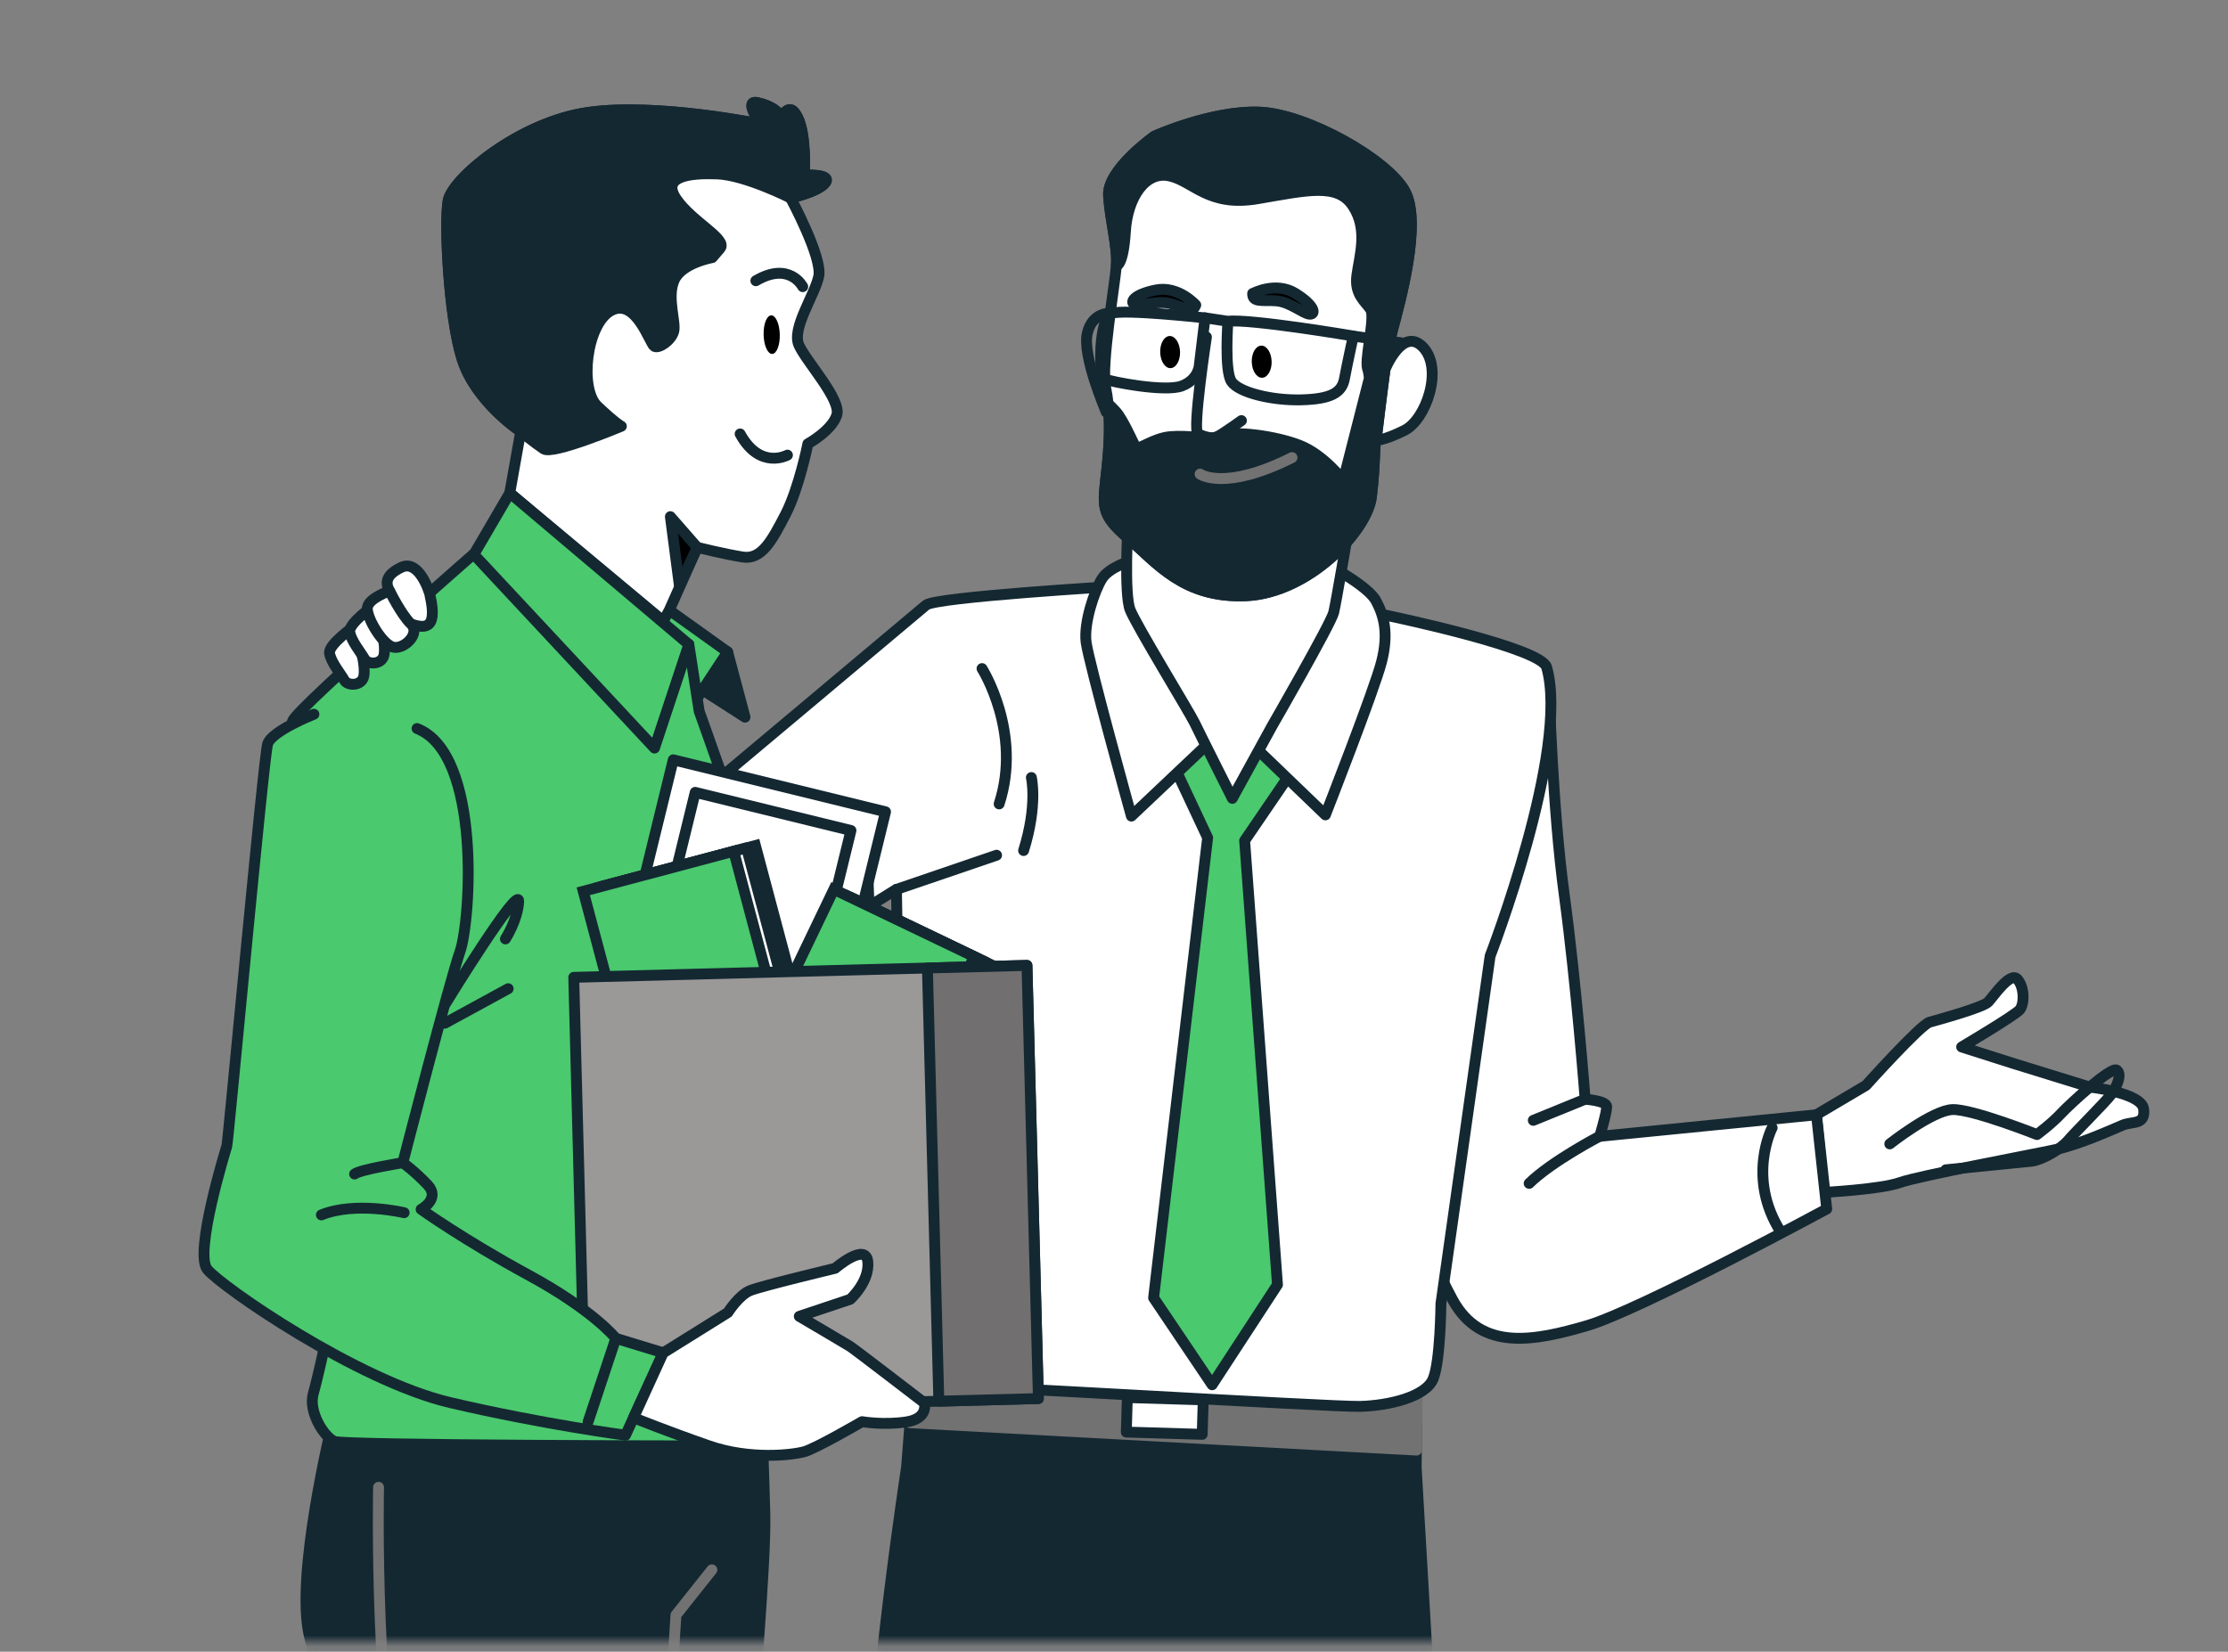 <svg width="205" height="152" viewBox="0 0 205 152" fill="none" xmlns="http://www.w3.org/2000/svg">
<rect x="0" y="0" width="205" height="152" fill="#808080" stroke="none"/>
<mask id="mask0_326_9927" style="mask-type:luminance" maskUnits="userSpaceOnUse" x="0" y="0" width="205" height="152">
<path d="M204.41 0H0V151.096H204.41V0Z" fill="white"/>
</mask>
<g mask="url(#mask0_326_9927)">
<path d="M167.135 102.582L171.693 99.884C171.693 99.884 176.706 94.302 177.543 94.067C178.388 93.831 182.451 92.718 182.938 92.206C183.417 91.695 184.985 89.355 185.635 90.126C186.293 90.898 186.261 92.401 185.847 92.913C185.432 93.425 180.492 96.35 180.492 96.35C180.492 96.35 184.839 97.739 185.262 97.869C185.692 97.999 192.314 100.047 192.314 100.047C192.314 100.047 197.059 100.567 197.237 102.062C197.416 103.565 196.206 103.167 195.296 103.548C194.386 103.93 191.388 105.303 189.137 105.791C186.887 106.278 176.552 108.204 174.805 108.83C173.058 109.455 167.834 109.731 167.834 109.731L167.119 102.582H167.135Z" fill="white" stroke="#142832" stroke-linecap="round" stroke-linejoin="round"/>
<path d="M173.879 105.271C173.879 105.271 177.828 102.159 179.664 102.11C181.5 102.061 187.423 104.409 187.423 104.409C187.423 104.409 188.739 103.442 189.633 102.484C190.526 101.525 194.256 98.129 194.759 98.478C195.263 98.828 194.8 99.981 194.256 100.713C193.711 101.444 190.957 104.166 190.266 104.978C189.584 105.782 187.837 106.765 186.927 106.863C186.009 106.96 179.038 107.651 179.038 107.651" stroke="#142832" stroke-linecap="round" stroke-linejoin="round"/>
<path d="M142.543 63.397C142.543 63.397 142.827 74.259 143.932 82.376C145.037 90.501 145.85 101.16 145.85 101.16C145.85 101.16 147.816 101.29 147.832 101.835C147.848 102.379 147.19 104.573 147.19 104.573L167.136 102.59L168.079 111.259C168.079 111.259 150.822 120.595 146.036 121.992C141.251 123.389 136.279 124.429 133.654 119.603C131.03 114.777 129.08 108.497 129.08 108.497L142.551 63.397H142.543Z" fill="white" stroke="#142832" stroke-linecap="round" stroke-linejoin="round"/>
<path d="M147.191 104.564C147.191 104.564 142.787 106.856 140.699 108.903" stroke="#142832" stroke-linecap="round" stroke-linejoin="round"/>
<path d="M145.849 101.16L141.08 103.102" stroke="#142832" stroke-linecap="round" stroke-linejoin="round"/>
<path d="M163.057 103.784C163.057 103.784 160.677 108.375 163.845 113.363" stroke="#142832" stroke-linecap="round" stroke-linejoin="round"/>
<path d="M84.165 125.274L83.417 134.983C83.417 134.983 80.127 156.619 80.468 163.989C80.801 171.358 80.297 206.66 80.297 206.66C80.297 206.66 78.778 213.931 78.721 217.4C78.672 220.87 78.916 224.916 78.916 224.916L81.963 248.989C81.963 248.989 80.882 251.191 81.191 252.337C81.5 253.482 83.312 257.195 83.328 257.772C83.344 258.349 81.541 265.775 82.142 267.059C82.743 268.343 85.92 269.707 88.788 270.496C91.656 271.284 93.898 269.634 95.15 268.302C96.401 266.969 96.921 265.076 96.425 262.631C95.938 260.185 94.849 256.74 94.695 256.31C94.54 255.879 96.417 251.199 96.807 249.891C97.197 248.583 94.329 242.295 95.312 236.193C96.295 230.091 98.156 208.35 98.383 206.318C98.619 204.287 106.508 162.429 106.508 162.429C106.508 162.429 115.429 209.479 115.591 210.348C115.754 211.218 122.034 249.656 122.034 249.656C122.034 249.656 120.97 252.434 121.124 253.149C121.287 253.864 123.285 259.6 123.44 260.031C123.594 260.462 123.025 265.97 123.757 266.677C124.488 267.384 127.356 268.172 128.64 267.993C129.915 267.814 137.016 266.758 138.731 266.709C140.437 266.661 144.312 267.424 146.027 267.53C147.741 267.628 151.852 266.799 152.25 265.775C152.648 264.751 153.03 263.005 151.454 262.468C149.87 261.932 143.256 259.649 141.647 258.243C140.039 256.838 135.375 252.914 135.375 252.914L135.724 250.013L133.393 242.701C133.393 242.701 134.051 196.691 133.856 194.822C133.661 192.945 130.305 135.04 130.305 135.04L130.386 127.086L84.1 123.552L84.149 125.282L84.165 125.274Z" fill="#142832" stroke="#142832" stroke-linecap="round" stroke-linejoin="round"/>
<path d="M130.403 127.078L84.117 123.544L84.165 125.275L83.727 130.929L130.338 133.448L130.403 127.078Z" fill="#727272" stroke="#727272" stroke-linecap="round" stroke-linejoin="round"/>
<path d="M110.711 128.823L103.727 128.613L103.631 131.789L110.615 131.998L110.711 128.823Z" fill="white" stroke="#142832" stroke-linecap="round" stroke-linejoin="round"/>
<path d="M102.835 53.948C102.835 53.948 86.074 54.939 85.205 55.686C84.335 56.434 63.357 74.024 63.357 74.024L65.121 92.638L82.483 81.84L83.125 120.408C83.125 120.408 82.174 124.958 82.735 126.03C83.296 127.103 83.661 127.623 84.985 127.452C86.31 127.281 122.465 129.491 125.146 129.426C127.819 129.353 131.191 128.541 131.865 126.891C132.539 125.242 132.58 119.985 132.58 119.985L137.106 87.982C137.106 87.982 144.467 68.946 142.305 61.398C141.81 59.659 128.794 56.873 127.177 56.547C125.56 56.231 102.827 53.94 102.827 53.94L102.835 53.948Z" fill="white" stroke="#142832" stroke-linecap="round" stroke-linejoin="round"/>
<path d="M82.49 81.847L91.696 78.703" stroke="#142832" stroke-linecap="round" stroke-linejoin="round"/>
<path d="M90.356 61.527C90.356 61.527 94.077 67.401 91.932 73.983" stroke="#142832" stroke-linecap="round" stroke-linejoin="round"/>
<path d="M94.897 71.553C94.897 71.553 95.498 74.071 94.182 78.272" stroke="#142832" stroke-linecap="round" stroke-linejoin="round"/>
<path d="M107.337 69.044L111.115 77.095L106.143 119.433L111.529 127.436L117.542 118.223L114.519 77.363L119.678 69.799L113.796 63.438L107.337 69.044Z" fill="#4AC96E" stroke="#142832" stroke-linecap="round" stroke-linejoin="round"/>
<path d="M104.199 51.559C104.199 51.559 102.07 52.16 101.388 53.265C100.705 54.37 99.706 57.295 99.933 59.098C100.161 60.902 104.101 75.104 104.101 75.104L113.16 66.532L121.951 74.99C121.951 74.99 126.469 63.461 127.119 60.902C127.769 58.343 127.371 56.726 126.615 55.304C125.868 53.874 121.878 51.81 121.878 51.81L104.191 51.559H104.199Z" fill="white" stroke="#142832" stroke-linecap="round" stroke-linejoin="round"/>
<path d="M103.785 48.252C103.785 48.252 103.403 54.654 103.988 56.125C104.573 57.595 109.439 65.525 109.919 66.525C110.398 67.532 113.388 73.471 113.388 73.471L117.052 66.793C117.052 66.793 122.471 57.384 122.715 56.36C122.959 55.337 123.991 49.194 123.991 49.194L103.785 48.252Z" fill="white" stroke="#142832" stroke-linecap="round" stroke-linejoin="round"/>
<path d="M102.281 28.834C102.281 28.834 100.543 28.606 100.047 30.654C99.552 32.701 101.688 37.649 101.786 37.925C101.883 38.202 101.339 34.789 101.396 33.489C101.453 32.189 102.281 28.834 102.281 28.834Z" stroke="#142832" stroke-linecap="round" stroke-linejoin="round"/>
<path d="M106.239 12.519C106.239 12.519 101.844 15.598 101.998 18.003C102.153 20.408 102.851 22.707 102.713 24.471C102.575 26.234 101.308 33.587 101.722 35.618C102.136 37.641 102.201 39.956 101.828 43.304C101.462 46.651 101.202 47.301 103.818 49.552C106.434 51.794 108.896 55.068 114.64 54.825C120.384 54.581 125.812 48.877 126.185 45.717C126.559 42.556 126.429 41.078 126.6 40.517C126.77 39.956 127.331 33.367 128.079 30.564C128.826 27.761 130.833 20.579 129.297 17.654C127.762 14.729 120.254 10.488 115.867 10.325C111.48 10.163 106.247 12.527 106.247 12.527L106.239 12.519Z" fill="white" stroke="#142832" stroke-linecap="round" stroke-linejoin="round"/>
<path d="M128.076 30.556C128.824 27.753 130.831 20.571 129.295 17.646C127.759 14.721 120.252 10.48 115.865 10.318C111.477 10.155 106.245 12.519 106.245 12.519C106.245 12.519 101.85 15.599 102.004 18.004C102.158 20.409 102.857 22.708 102.719 24.471C102.719 24.471 103.361 24.455 103.548 21.302C103.743 18.15 105.408 15.696 107.618 16.192C109.82 16.687 111.161 19.06 115.71 18.288C120.26 17.516 123.071 16.793 124.493 18.979C125.915 21.164 125.07 23.593 124.843 25.365C124.615 27.128 125.639 27.753 126.11 28.485C126.589 29.216 125.419 33.505 125.891 34.05C126.208 34.416 127.028 33.806 127.54 33.367C127.702 32.287 127.889 31.296 128.084 30.564L128.076 30.556Z" fill="#142832" stroke="#142832" stroke-linecap="round" stroke-linejoin="round"/>
<path d="M108.577 32.376C108.602 33.197 108.203 33.871 107.7 33.879C107.196 33.896 106.773 33.237 106.749 32.425C106.725 31.604 107.123 30.93 107.627 30.922C108.13 30.914 108.553 31.564 108.577 32.376Z" fill="black"/>
<path d="M117.003 33.262C117.027 34.083 116.629 34.757 116.125 34.765C115.622 34.773 115.199 34.123 115.175 33.311C115.151 32.49 115.549 31.816 116.052 31.808C116.556 31.792 116.979 32.45 117.003 33.262Z" fill="black"/>
<path d="M110.877 29.256C110.877 29.256 103.459 28.436 102.281 28.834C101.103 29.232 101.063 34.61 101.615 34.87C102.167 35.13 107.221 36.113 108.757 35.512C110.292 34.919 110.349 33.619 110.349 33.619L110.877 29.248V29.256Z" stroke="#142832" stroke-linecap="round" stroke-linejoin="round"/>
<path d="M112.982 29.565C112.982 29.565 112.641 34.115 113.307 35.114C113.973 36.113 117.004 36.869 119.742 36.796C122.48 36.723 123.471 36.138 123.707 34.838C123.95 33.538 124.519 30.922 124.519 30.922C124.519 30.922 115.07 29.321 112.974 29.565L110.861 29.248" stroke="#142832" stroke-linecap="round" stroke-linejoin="round"/>
<path d="M124.525 30.93L128.921 31.547" stroke="#142832" stroke-linecap="round" stroke-linejoin="round"/>
<path d="M127.435 34.001C127.435 34.001 129.068 29.971 130.944 31.962C132.821 33.952 131.212 38.624 129.222 39.607C127.24 40.59 126.598 40.509 126.598 40.509L127.435 34.001Z" fill="white" stroke="#142832" stroke-linecap="round" stroke-linejoin="round"/>
<path d="M126.185 45.709C126.559 42.548 126.429 41.07 126.6 40.509C126.73 40.07 127.095 36.016 127.607 32.904L125.885 34.042L125.999 34.781L123.594 44.206C123.594 44.206 121.798 41.842 119.58 40.98C117.362 40.111 113.422 39.567 112.073 40.16C110.716 40.753 111.073 40.371 111.073 40.371C111.073 40.371 109.237 40.046 107.685 40.184C106.134 40.314 104.704 41.468 104.517 41.191C104.33 40.915 103.355 38.632 102.697 37.901C102.185 37.34 102.023 37.218 101.966 37.186C102.144 38.852 102.104 40.785 101.828 43.296C101.462 46.643 101.202 47.293 103.818 49.544C106.434 51.786 108.896 55.06 114.64 54.817C120.384 54.573 125.812 48.869 126.185 45.709Z" fill="#142832" stroke="#142832" stroke-linecap="round" stroke-linejoin="round"/>
<path d="M111.006 31.012C111.006 31.012 109.682 39.665 110.234 39.925C110.787 40.184 111.526 40.444 112.071 40.152C112.615 39.859 114.224 38.706 114.224 38.706" stroke="#142832" stroke-linecap="round" stroke-linejoin="round"/>
<path d="M110.422 43.629C110.422 43.629 112.656 45.237 118.88 42.109" stroke="#727272" stroke-linecap="round" stroke-linejoin="round"/>
<path d="M110.024 28.07C110.024 28.07 108.424 26.259 106.336 26.689C104.248 27.112 103.898 27.867 104.451 28.038C105.003 28.209 106.539 27.615 107.733 27.949C108.927 28.29 109.764 28.915 110.016 28.07H110.024Z" fill="black" stroke="#142832" stroke-linecap="round" stroke-linejoin="round"/>
<path d="M115.257 27.014C115.257 27.014 117.369 25.868 119.189 26.998C121.009 28.127 121.082 28.948 120.506 28.915C119.929 28.883 118.686 27.786 117.451 27.688C116.216 27.591 115.216 27.883 115.257 27.006V27.014Z" fill="black" stroke="#142832" stroke-linecap="round" stroke-linejoin="round"/>
<path d="M66.949 59.993L68.55 65.997L64.812 63.6L66.949 59.993Z" fill="#142832" stroke="#142832" stroke-linecap="round" stroke-linejoin="round"/>
<path d="M61.578 56.149L66.948 59.992L63.162 65.745L58.58 56.279L61.578 56.149Z" fill="#4AC96E" stroke="#142832" stroke-linecap="round" stroke-linejoin="round"/>
<path d="M30.606 130.816C30.606 130.816 27.047 145.221 28.502 150.697C29.956 156.173 32.515 173.568 32.832 175.404C33.149 177.24 34.181 191.654 34.181 191.654C34.181 191.654 32.223 197.089 31.979 202.744C31.735 208.399 33.831 252.987 33.831 252.987C33.831 252.987 31.516 254.758 32.613 256.692C33.718 258.634 34.498 263.338 34.498 263.338C34.498 263.338 33.092 269.944 34.709 271.211C36.326 272.479 49.723 275.81 57.092 276.403C64.462 276.996 67.175 275.217 67.541 274.29C67.906 273.364 59.546 267.019 59.546 267.019C59.546 267.019 64.949 271.715 67.021 271.877C70.807 272.178 80.484 267.189 74.691 266.149C62.243 263.915 63.763 257.318 63.763 257.318C63.763 257.318 63.503 252.467 63.08 251.427C62.658 250.387 62.008 250.672 61.951 248.307C61.894 245.943 65.908 194.099 65.908 194.099C65.908 194.099 70.588 147.626 70.376 139.355C70.157 131.084 69.962 128.728 69.962 128.728L31.085 128.443L30.622 130.816H30.606Z" fill="#142832" stroke="#142832" stroke-linecap="round" stroke-linejoin="round"/>
<path d="M34.831 136.869C34.831 136.869 34.36 158.944 37.537 169.888C40.714 180.832 39.974 192.67 39.974 192.67C39.974 192.67 37.407 194.969 38.341 195.603C39.276 196.237 41.737 194.855 40.064 196.212C38.39 197.569 37.342 197.593 37.756 198.373C38.171 199.153 38.333 235.13 38.333 235.13" stroke="#727272" stroke-linecap="round" stroke-linejoin="round"/>
<path d="M65.501 144.465L62.195 148.625C62.195 148.625 60.009 185.316 58.352 192.189C56.694 199.063 56.41 203.142 56.434 204.19C56.459 205.238 52.274 250.655 52.283 251.045C52.291 251.435 51.681 253.296 51.698 253.686C51.714 254.076 53.461 255.871 53.607 256.391C53.753 256.911 52.169 261.68 52.169 261.68L57.401 265.743" stroke="#727272" stroke-linecap="round" stroke-linejoin="round"/>
<path d="M63.381 59.302L64.332 65.453C64.332 65.453 68.581 77.291 68.743 78.339C68.906 79.387 69.791 83.173 70.718 88.397C71.644 93.621 71.782 123.821 72.099 125.787C72.416 127.745 72.335 129.849 71.579 130.922C70.815 131.994 65.591 133.051 65.201 133.059C64.811 133.067 31.711 133.026 30.785 132.652C29.858 132.287 28.347 129.955 28.827 128.241C29.306 126.518 29.891 123.748 29.891 123.748C29.891 123.748 26.186 67.776 26.934 66.314C27.681 64.852 44.751 49.959 44.751 49.959L60.269 60.708L63.381 59.31V59.302Z" fill="#4AC96E" stroke="#142832" stroke-linecap="round" stroke-linejoin="round"/>
<path d="M72.739 18.215C72.739 18.215 75.697 23.683 75.331 25.43C74.965 27.176 72.812 30.215 73.511 31.767C74.21 33.319 77.452 36.788 76.988 38.21C76.534 39.632 74.332 40.842 74.332 40.842C74.332 40.842 73.527 44.913 72.268 47.35C71.009 49.779 70.066 51.542 68.319 51.258C66.573 50.974 64.159 50.373 64.159 50.373L61.584 56.149L61.032 57.157L46.903 45.368L47.91 39.713C47.91 39.713 43.783 37.007 42.523 33.075C41.264 29.134 40.866 20.465 41.231 18.467C41.589 16.468 47.739 11.26 54.085 10.35C60.43 9.44 69.993 11.423 69.993 11.423C69.993 11.423 68.36 9.148 69.692 9.448C71.025 9.741 71.789 10.383 71.797 10.797C71.805 11.211 72.496 9.042 73.365 10.756C74.234 12.471 73.999 16.119 73.999 16.119C73.999 16.119 76.558 15.972 75.916 16.809C75.274 17.654 72.723 18.215 72.723 18.215H72.739Z" fill="white" stroke="#142832" stroke-linecap="round" stroke-linejoin="round"/>
<path d="M74.007 16.118C74.007 16.118 74.243 12.47 73.373 10.756C72.504 9.042 71.813 11.211 71.805 10.797C71.797 10.382 71.033 9.74 69.701 9.448C68.368 9.155 70.001 11.422 70.001 11.422C70.001 11.422 60.439 9.44 54.093 10.35C47.748 11.26 41.597 16.468 41.24 18.466C40.882 20.465 41.272 29.134 42.532 33.075C43.791 37.015 47.918 39.712 47.918 39.712C47.918 39.712 49.186 40.752 50.031 41.313C50.876 41.874 57.172 39.225 57.172 39.225C57.172 39.225 56.669 38.989 54.971 37.381C53.273 35.772 53.947 29.8 56.23 28.582C58.513 27.363 59.789 31.628 60.203 31.872C60.626 32.108 61.763 31.336 61.99 30.499C62.218 29.662 61.332 27.371 62.031 25.787C62.73 24.194 65.533 23.707 65.533 23.707L66.256 22.862C66.979 22.017 63.713 20.449 62.25 18.336C60.788 16.224 63.428 15.907 65.996 16.005C68.563 16.102 72.756 18.223 72.756 18.223C72.756 18.223 75.307 17.662 75.949 16.817C76.591 15.972 74.031 16.127 74.031 16.127L74.007 16.118Z" fill="#142832" stroke="#142832" stroke-linecap="round" stroke-linejoin="round"/>
<path d="M71.748 30.776C71.772 31.759 71.464 32.563 71.049 32.571C70.635 32.579 70.285 31.791 70.261 30.816C70.237 29.833 70.546 29.029 70.96 29.021C71.374 29.012 71.724 29.8 71.748 30.776Z" fill="black"/>
<path d="M73.861 26.38C73.861 26.38 72.642 24.016 69.547 25.836" stroke="#142832" stroke-linecap="round" stroke-linejoin="round"/>
<path d="M72.454 41.883C72.454 41.883 69.928 43.272 68.1 39.933" stroke="#142832" stroke-linecap="round" stroke-linejoin="round"/>
<path d="M64.152 50.372L61.682 47.545L62.51 53.89L64.152 50.372Z" fill="black" stroke="#142832" stroke-linecap="round" stroke-linejoin="round"/>
<path d="M46.904 45.368L43.598 51.023L60.221 68.841L63.381 59.302L46.904 45.368Z" fill="#4AC96E" stroke="#142832" stroke-linecap="round" stroke-linejoin="round"/>
<path d="M79.841 80.174L80.475 96.805L75.178 95.505L79.841 80.174Z" fill="white" stroke="#142832" stroke-linecap="round" stroke-linejoin="round"/>
<path d="M81.479 74.706L61.947 69.923L55.806 95.002L75.337 99.785L81.479 74.706Z" fill="white" stroke="#142832" stroke-linecap="round" stroke-linejoin="round"/>
<path d="M78.298 76.427L63.967 72.918L58.981 93.278L73.312 96.788L78.298 76.427Z" fill="white" stroke="#142832" stroke-linecap="round" stroke-linejoin="round"/>
<path d="M69.506 77.808L55.664 81.493L61.152 102.103L74.993 98.417L69.506 77.808Z" fill="#4AC96E" stroke="#142832" stroke-miterlimit="10"/>
<path d="M68.687 78.027L54.846 81.713L60.333 102.322L74.175 98.637L68.687 78.027Z" fill="white" stroke="#142832" stroke-linecap="round" stroke-linejoin="round"/>
<path d="M67.508 78.337L53.666 82.022L59.154 102.632L72.995 98.946L67.508 78.337Z" fill="#4AC96E" stroke="#142832" stroke-miterlimit="10"/>
<path d="M91.505 88.929L78.59 82.735L69.368 101.966L82.284 108.16L91.505 88.929Z" fill="#4AC96E" stroke="#142832" stroke-miterlimit="10"/>
<path d="M90.732 88.558L77.816 82.364L68.594 101.595L81.51 107.788L90.732 88.558Z" fill="white" stroke="#142832" stroke-linecap="round" stroke-linejoin="round"/>
<path d="M89.638 88.038L76.723 81.845L67.501 101.075L80.416 107.269L89.638 88.038Z" fill="#4AC96E" stroke="#142832" stroke-miterlimit="10"/>
<path d="M94.489 88.842L52.791 89.941L53.842 129.804L95.54 128.705L94.489 88.842Z" fill="#9B9898" stroke="#142832" stroke-linecap="round" stroke-linejoin="round"/>
<path d="M94.493 88.843L85.332 89.084L86.383 128.946L95.544 128.705L94.493 88.843Z" fill="#716F6F" stroke="#142832" stroke-linecap="round" stroke-linejoin="round"/>
<path d="M28.883 65.728C28.883 65.728 24.983 67.271 24.625 68.466C24.26 69.66 20.994 105.067 20.872 105.466C20.75 105.864 17.849 115.264 19.068 116.808C20.287 118.351 32.864 127.077 41.452 129.084C50.039 131.091 57.555 132.074 57.555 132.074L61.032 124.494L56.661 123.161C56.661 123.161 54.622 120.586 48.626 117.336C42.63 114.078 38.746 111.291 38.746 111.291C38.746 111.291 40.558 110.324 39.347 109.04C38.137 107.757 37.064 107.001 37.064 107.001C37.064 107.001 41.354 90.346 42.329 87.559C43.304 84.772 44.344 69.384 38.372 67.044" fill="#4AC96E"/>
<path d="M28.883 65.728C28.883 65.728 24.983 67.271 24.625 68.466C24.26 69.66 20.994 105.067 20.872 105.466C20.75 105.864 17.849 115.264 19.068 116.808C20.287 118.351 32.864 127.077 41.452 129.084C50.039 131.091 57.555 132.074 57.555 132.074L61.032 124.494L56.661 123.161C56.661 123.161 54.622 120.586 48.626 117.336C42.63 114.078 38.746 111.291 38.746 111.291C38.746 111.291 40.558 110.324 39.347 109.04C38.137 107.757 37.064 107.001 37.064 107.001C37.064 107.001 41.354 90.346 42.329 87.559C43.304 84.772 44.344 69.384 38.372 67.044" stroke="#142832" stroke-linecap="round" stroke-linejoin="round"/>
<path d="M41.012 92.328C41.012 92.328 47.812 81.246 47.723 82.96C47.633 84.667 46.504 86.405 46.504 86.405" stroke="#142832" stroke-linecap="round" stroke-linejoin="round"/>
<path d="M40.932 94.164L46.757 90.987" stroke="#142832" stroke-linecap="round" stroke-linejoin="round"/>
<path d="M56.663 123.161L54.111 130.847" stroke="#142832" stroke-linecap="round" stroke-linejoin="round"/>
<path d="M37.185 111.6C37.185 111.6 32.692 110.535 29.572 111.803" stroke="#142832" stroke-linecap="round" stroke-linejoin="round"/>
<path d="M37.063 107.001C37.063 107.001 33.139 107.627 32.627 108.041" stroke="#142832" stroke-linecap="round" stroke-linejoin="round"/>
<path d="M61.031 124.494L66.97 120.789C66.97 120.789 67.978 119.189 69.018 118.766C70.058 118.344 76.842 116.719 76.842 116.719C76.842 116.719 79.669 114.281 79.848 116.117C80.027 117.954 78.231 119.57 78.231 119.57L73.543 121.139C73.543 121.139 77.809 123.649 78.215 123.901C78.613 124.153 85.048 129.101 85.048 129.101C85.048 129.101 85.478 130.531 83.39 130.856C81.294 131.173 79.32 130.831 79.32 130.831C79.32 130.831 75.054 133.309 74.006 133.594C72.966 133.886 69.034 134.382 65.191 133.041C61.348 131.701 58.293 130.466 58.293 130.466L61.023 124.486L61.031 124.494Z" fill="white" stroke="#142832" stroke-linecap="round" stroke-linejoin="round"/>
<path d="M39.575 54.785C39.437 54.183 38.462 51.486 36.934 52.209C35.407 52.932 35.48 53.704 35.837 54.386C36.195 55.061 36.764 57.108 37.804 57.425C38.844 57.742 40.347 58.197 39.567 54.793L39.575 54.785Z" fill="white" stroke="#142832" stroke-linecap="round" stroke-linejoin="round"/>
<path d="M32.612 57.628C32.612 57.628 30.199 59.302 30.321 60.114C30.443 60.927 31.369 62.04 31.686 62.6C32.003 63.161 33.303 63.128 33.473 62.227C33.644 61.325 33.213 59.87 33.213 59.87C33.213 59.87 32.393 58.465 32.612 57.628Z" fill="white" stroke="#142832" stroke-linecap="round" stroke-linejoin="round"/>
<path d="M34.471 55.67C34.471 55.67 32.058 57.344 32.18 58.156C32.302 58.969 33.228 60.082 33.545 60.642C33.862 61.203 35.162 61.17 35.333 60.269C35.511 59.367 35.073 57.912 35.073 57.912C35.073 57.912 34.252 56.507 34.471 55.67Z" fill="white" stroke="#142832" stroke-linecap="round" stroke-linejoin="round"/>
<path d="M35.846 54.386C35.846 54.386 33.953 55.028 33.806 55.889C33.66 56.75 35.22 59.423 36.252 59.57C37.284 59.716 38.689 58.253 37.812 57.417C36.934 56.58 35.846 54.378 35.846 54.378V54.386Z" fill="white" stroke="#142832" stroke-linecap="round" stroke-linejoin="round"/>
</g>
</svg>

